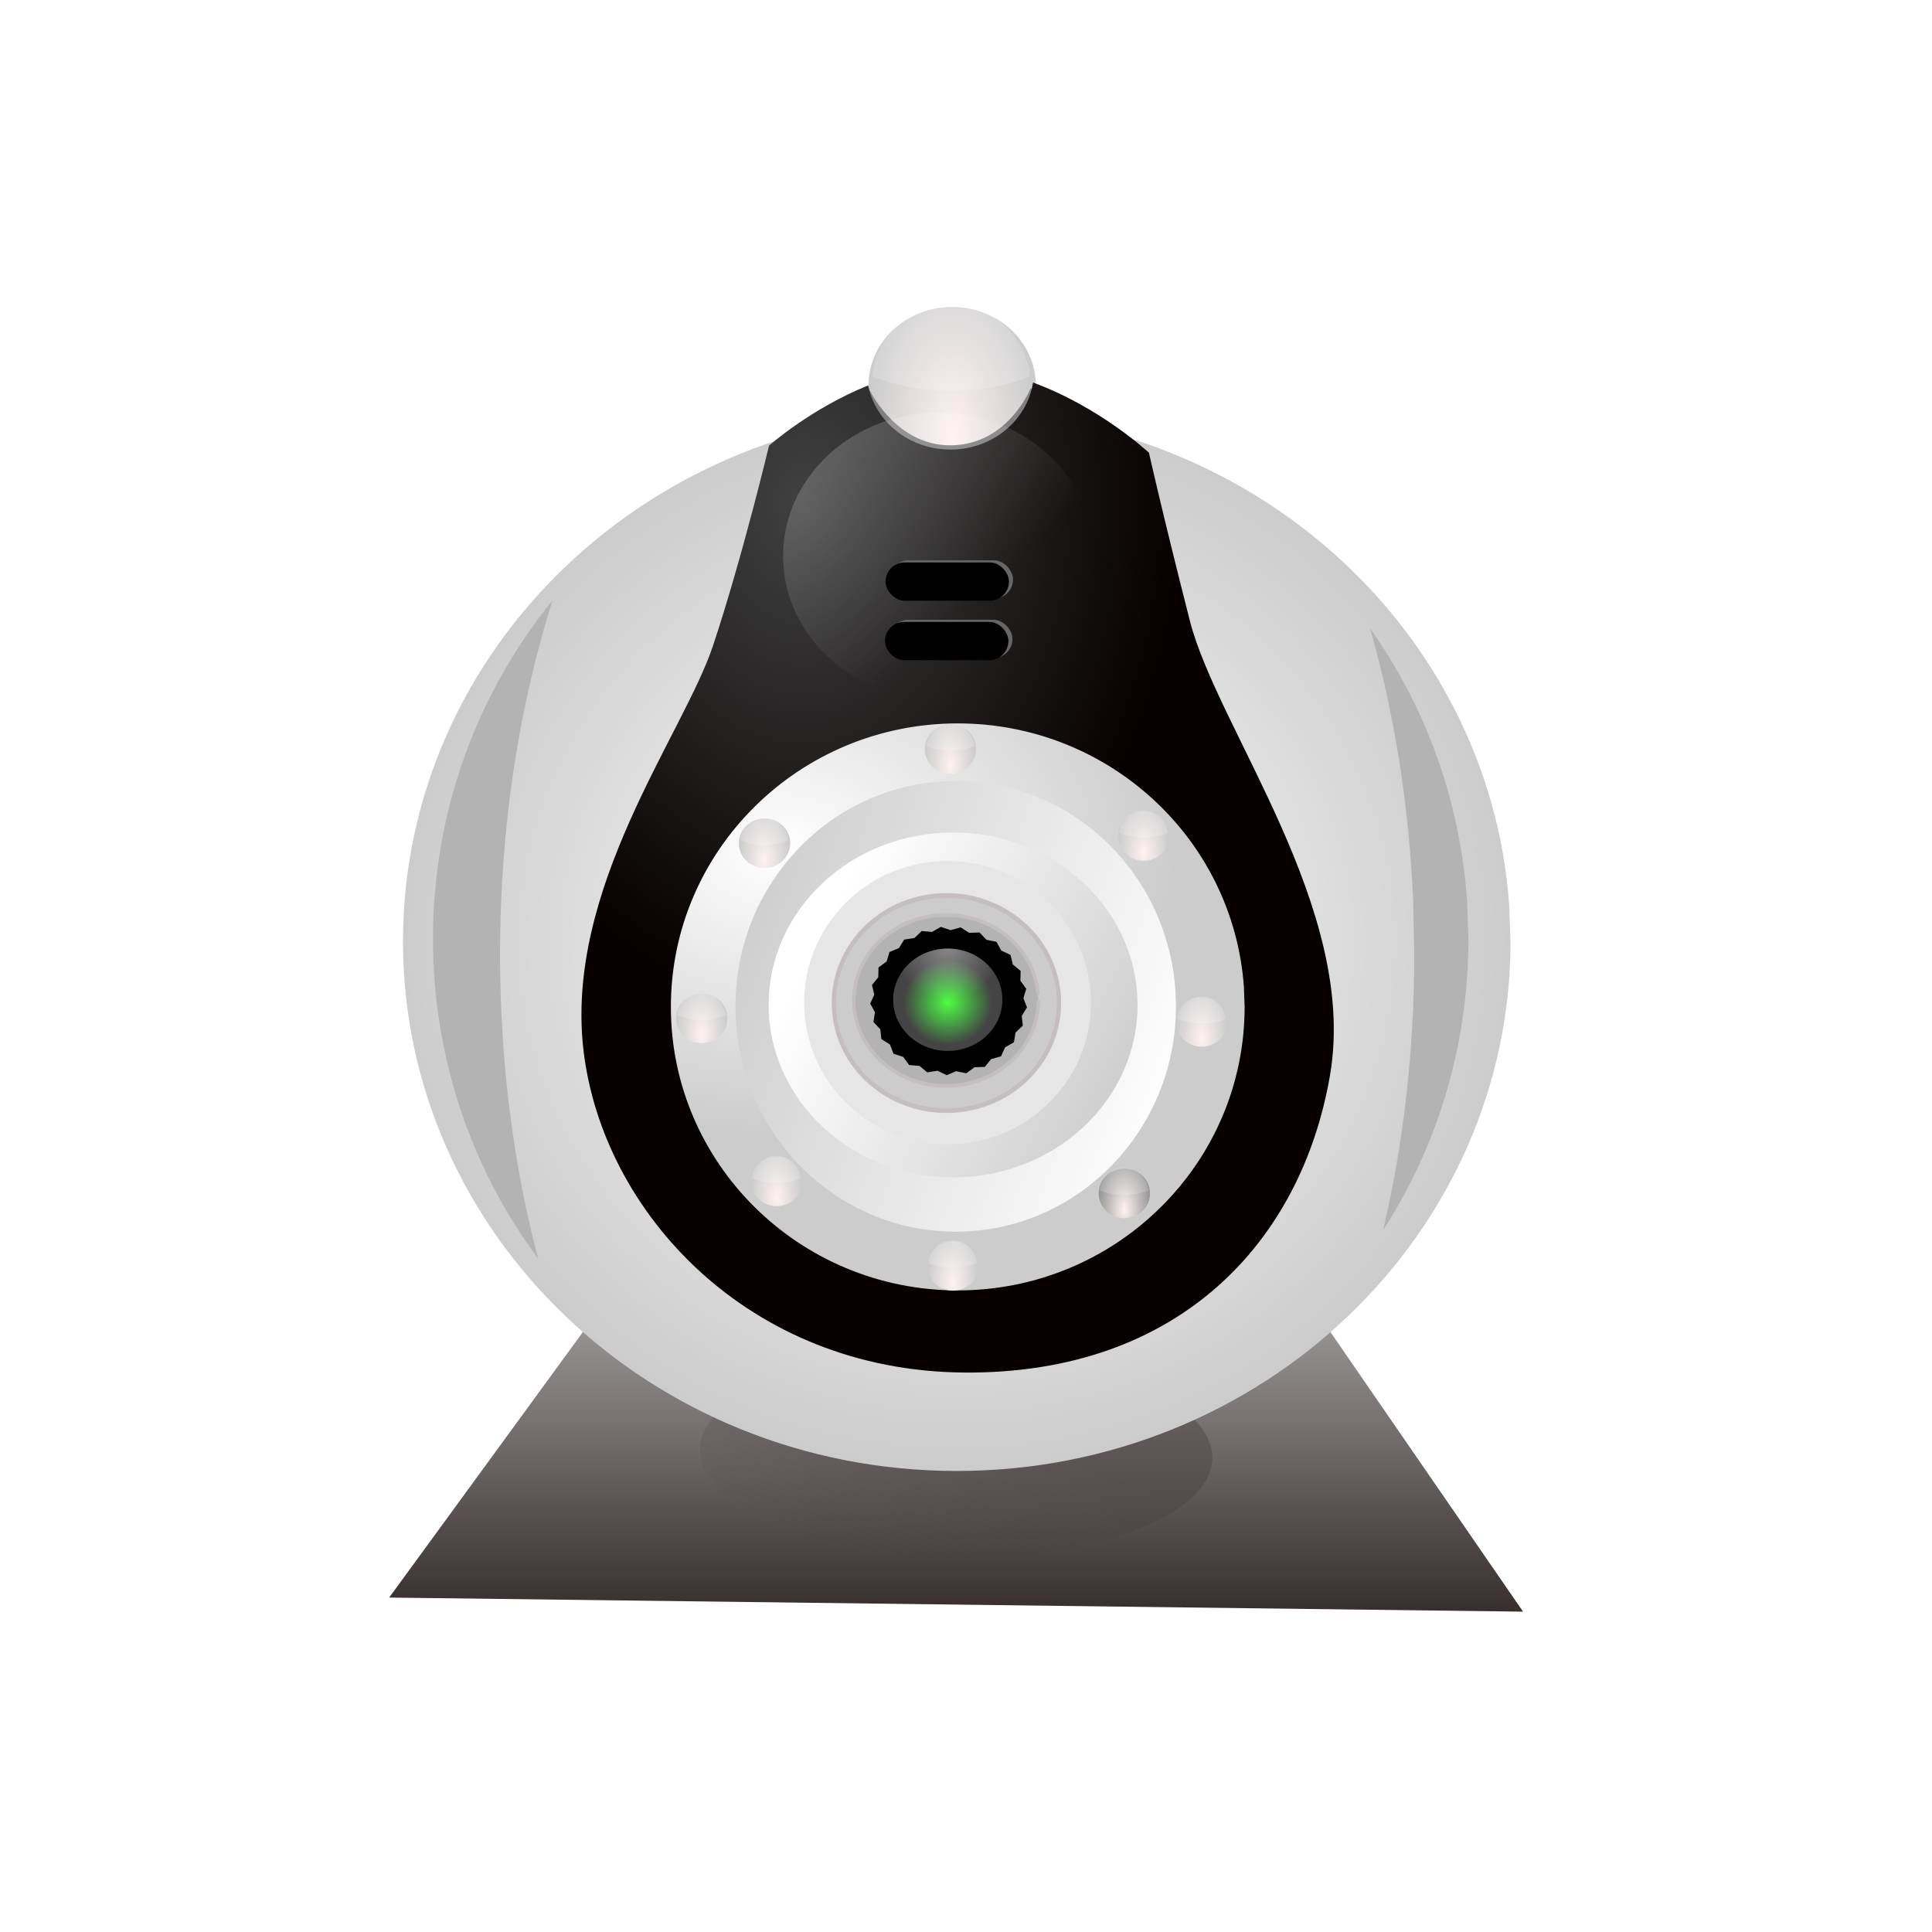<?xml version="1.0" encoding="UTF-8" standalone="no"?>
<!-- Created with Inkscape (http://www.inkscape.org/) -->

<svg
   xmlns:dc="http://purl.org/dc/elements/1.1/"
   xmlns:cc="http://creativecommons.org/ns#"
   xmlns:rdf="http://www.w3.org/1999/02/22-rdf-syntax-ns#"
   xmlns:svg="http://www.w3.org/2000/svg"
   xmlns="http://www.w3.org/2000/svg"
   xmlns:xlink="http://www.w3.org/1999/xlink"
   xmlns:sodipodi="http://sodipodi.sourceforge.net/DTD/sodipodi-0.dtd"
   xmlns:inkscape="http://www.inkscape.org/namespaces/inkscape"
   width="400"
   height="400"
   id="svg2"
   version="1.1"
   inkscape:version="0.47 r22583"
   sodipodi:docname="webcam.svg">
  <defs
     id="defs4">
    <inkscape:path-effect
       effect="skeletal"
       id="path-effect4775"
       is_visible="true"
       pattern="M 0,0 0,10 10,5 z"
       copytype="single_stretched"
       prop_scale="1"
       scale_y_rel="false"
       spacing="0"
       normal_offset="0"
       tang_offset="0"
       prop_units="false"
       vertical_pattern="false"
       fuse_tolerance="0" />
    <inkscape:path-effect
       effect="skeletal"
       id="path-effect4771"
       is_visible="true"
       pattern="m -12.728,56.569 0,10 10,-5 z"
       copytype="single_stretched"
       prop_scale="1"
       scale_y_rel="false"
       spacing="0"
       normal_offset="0"
       tang_offset="0"
       prop_units="false"
       vertical_pattern="false"
       fuse_tolerance="0" />
    <inkscape:path-effect
       effect="skeletal"
       id="path-effect4767"
       is_visible="true"
       pattern="M 0,0 0,10 10,5 z"
       copytype="single_stretched"
       prop_scale="1"
       scale_y_rel="false"
       spacing="0"
       normal_offset="0"
       tang_offset="0"
       prop_units="false"
       vertical_pattern="false"
       fuse_tolerance="0" />
    <inkscape:path-effect
       effect="skeletal"
       id="path-effect4763"
       is_visible="true"
       pattern="M 0,0 0,10 10,5 z"
       copytype="single_stretched"
       prop_scale="1"
       scale_y_rel="false"
       spacing="0"
       normal_offset="0"
       tang_offset="0"
       prop_units="false"
       vertical_pattern="false"
       fuse_tolerance="0" />
    <inkscape:path-effect
       effect="skeletal"
       id="path-effect4759"
       is_visible="true"
       pattern="M 0,5 C 0,2.24 2.24,0 5,0 7.76,0 10,2.24 10,5 10,7.76 7.76,10 5,10 2.24,10 0,7.76 0,5 z"
       copytype="single_stretched"
       prop_scale="1"
       scale_y_rel="false"
       spacing="0"
       normal_offset="0"
       tang_offset="0"
       prop_units="false"
       vertical_pattern="false"
       fuse_tolerance="0" />
    <inkscape:path-effect
       effect="skeletal"
       id="path-effect4755"
       is_visible="true"
       pattern="M 0,5 C 0,2.24 2.24,0 5,0 7.76,0 10,2.24 10,5 10,7.76 7.76,10 5,10 2.24,10 0,7.76 0,5 z"
       copytype="single_stretched"
       prop_scale="1"
       scale_y_rel="false"
       spacing="0"
       normal_offset="0"
       tang_offset="0"
       prop_units="false"
       vertical_pattern="false"
       fuse_tolerance="0" />
    <inkscape:path-effect
       effect="skeletal"
       id="path-effect4751"
       is_visible="true"
       pattern="M 0,5 C 0,2.24 2.24,0 5,0 7.76,0 10,2.24 10,5 10,7.76 7.76,10 5,10 2.24,10 0,7.76 0,5 z"
       copytype="single_stretched"
       prop_scale="1"
       scale_y_rel="false"
       spacing="0"
       normal_offset="0"
       tang_offset="0"
       prop_units="false"
       vertical_pattern="false"
       fuse_tolerance="0" />
    <inkscape:path-effect
       effect="skeletal"
       id="path-effect4747"
       is_visible="true"
       pattern="M 0,5 C 0,2.24 2.24,0 5,0 7.76,0 10,2.24 10,5 10,7.76 7.76,10 5,10 2.24,10 0,7.76 0,5 z"
       copytype="single_stretched"
       prop_scale="1"
       scale_y_rel="false"
       spacing="0"
       normal_offset="0"
       tang_offset="0"
       prop_units="false"
       vertical_pattern="false"
       fuse_tolerance="0" />
    <inkscape:path-effect
       effect="skeletal"
       id="path-effect4743"
       is_visible="true"
       pattern="M 0,5 C 0,2.24 2.24,0 5,0 7.76,0 10,2.24 10,5 10,7.76 7.76,10 5,10 2.24,10 0,7.76 0,5 z"
       copytype="single_stretched"
       prop_scale="1"
       scale_y_rel="false"
       spacing="0"
       normal_offset="0"
       tang_offset="0"
       prop_units="false"
       vertical_pattern="false"
       fuse_tolerance="0" />
    <linearGradient
       inkscape:collect="always"
       id="linearGradient4731">
      <stop
         style="stop-color:#483f3f;stop-opacity:1;"
         offset="0"
         id="stop4733" />
      <stop
         style="stop-color:#483f3f;stop-opacity:0;"
         offset="1"
         id="stop4735" />
    </linearGradient>
    <inkscape:path-effect
       effect="skeletal"
       id="path-effect4673"
       is_visible="true"
       pattern="M 0,5 C 0,2.24 2.24,0 5,0 7.76,0 10,2.24 10,5 10,7.76 7.76,10 5,10 2.24,10 0,7.76 0,5 z"
       copytype="single_stretched"
       prop_scale="1"
       scale_y_rel="false"
       spacing="0"
       normal_offset="0"
       tang_offset="0"
       prop_units="false"
       vertical_pattern="false"
       fuse_tolerance="0" />
    <inkscape:path-effect
       effect="spiro"
       id="path-effect4669"
       is_visible="true" />
    <linearGradient
       inkscape:collect="always"
       id="linearGradient4557">
      <stop
         style="stop-color:#ffffff;stop-opacity:1;"
         offset="0"
         id="stop4559" />
      <stop
         style="stop-color:#ffffff;stop-opacity:0;"
         offset="1"
         id="stop4561" />
    </linearGradient>
    <linearGradient
       id="linearGradient4512">
      <stop
         style="stop-color:#333333;stop-opacity:1;"
         offset="0"
         id="stop4514" />
      <stop
         style="stop-color:#646464;stop-opacity:1;"
         offset="1"
         id="stop4516" />
    </linearGradient>
    <linearGradient
       id="linearGradient4471">
      <stop
         style="stop-color:#626262;stop-opacity:1;"
         offset="0"
         id="stop4473" />
      <stop
         style="stop-color:#260000;stop-opacity:1;"
         offset="1"
         id="stop4475" />
    </linearGradient>
    <linearGradient
       id="linearGradient4406">
      <stop
         style="stop-color:#cfcfcf;stop-opacity:1;"
         offset="0"
         id="stop4408" />
      <stop
         style="stop-color:#382e2e;stop-opacity:1;"
         offset="1"
         id="stop4410" />
    </linearGradient>
    <linearGradient
       id="linearGradient4215">
      <stop
         style="stop-color:#fff2f2;stop-opacity:1;"
         offset="0"
         id="stop4217" />
      <stop
         style="stop-color:#cccccc;stop-opacity:1;"
         offset="1"
         id="stop4219" />
    </linearGradient>
    <linearGradient
       id="linearGradient4063">
      <stop
         style="stop-color:#414141;stop-opacity:1;"
         offset="0"
         id="stop4065" />
      <stop
         style="stop-color:#060000;stop-opacity:1;"
         offset="1"
         id="stop4067" />
    </linearGradient>
    <linearGradient
       id="linearGradient4055">
      <stop
         style="stop-color:#0dff00;stop-opacity:1;"
         offset="0"
         id="stop4057" />
      <stop
         style="stop-color:#00ff00;stop-opacity:0;"
         offset="1"
         id="stop4059" />
    </linearGradient>
    <linearGradient
       id="linearGradient4045">
      <stop
         style="stop-color:#ffffff;stop-opacity:0.655;"
         offset="0"
         id="stop4047" />
      <stop
         style="stop-color:#ffffff;stop-opacity:0.333;"
         offset="1"
         id="stop4049" />
    </linearGradient>
    <inkscape:path-effect
       effect="spiro"
       id="path-effect3837"
       is_visible="true" />
    <linearGradient
       id="linearGradient3825">
      <stop
         style="stop-color:#ffffff;stop-opacity:1;"
         offset="0"
         id="stop3827" />
      <stop
         id="stop3833"
         offset="1"
         style="stop-color:#cccccc;stop-opacity:1;" />
    </linearGradient>
    <inkscape:path-effect
       effect="spiro"
       id="path-effect3796"
       is_visible="true" />
    <linearGradient
       id="linearGradient3668">
      <stop
         style="stop-color:#efd211;stop-opacity:1;"
         offset="0"
         id="stop3670" />
      <stop
         style="stop-color:#f4f417;stop-opacity:1;"
         offset="1"
         id="stop3672" />
    </linearGradient>
    <inkscape:perspective
       sodipodi:type="inkscape:persp3d"
       inkscape:vp_x="0 : 526.18109 : 1"
       inkscape:vp_y="0 : 1000 : 0"
       inkscape:vp_z="744.09448 : 526.18109 : 1"
       inkscape:persp3d-origin="372.04724 : 350.78739 : 1"
       id="perspective10" />
    <inkscape:perspective
       id="perspective2824"
       inkscape:persp3d-origin="0.5 : 0.33333333 : 1"
       inkscape:vp_z="1 : 0.5 : 1"
       inkscape:vp_y="0 : 1000 : 0"
       inkscape:vp_x="0 : 0.5 : 1"
       sodipodi:type="inkscape:persp3d" />
    <inkscape:perspective
       id="perspective2840"
       inkscape:persp3d-origin="0.5 : 0.33333333 : 1"
       inkscape:vp_z="1 : 0.5 : 1"
       inkscape:vp_y="0 : 1000 : 0"
       inkscape:vp_x="0 : 0.5 : 1"
       sodipodi:type="inkscape:persp3d" />
    <inkscape:perspective
       id="perspective2862"
       inkscape:persp3d-origin="0.5 : 0.33333333 : 1"
       inkscape:vp_z="1 : 0.5 : 1"
       inkscape:vp_y="0 : 1000 : 0"
       inkscape:vp_x="0 : 0.5 : 1"
       sodipodi:type="inkscape:persp3d" />
    <inkscape:perspective
       id="perspective2862-0"
       inkscape:persp3d-origin="0.5 : 0.33333333 : 1"
       inkscape:vp_z="1 : 0.5 : 1"
       inkscape:vp_y="0 : 1000 : 0"
       inkscape:vp_x="0 : 0.5 : 1"
       sodipodi:type="inkscape:persp3d" />
    <inkscape:perspective
       id="perspective3684"
       inkscape:persp3d-origin="0.5 : 0.33333333 : 1"
       inkscape:vp_z="1 : 0.5 : 1"
       inkscape:vp_y="0 : 1000 : 0"
       inkscape:vp_x="0 : 0.5 : 1"
       sodipodi:type="inkscape:persp3d" />
    <linearGradient
       inkscape:collect="always"
       xlink:href="#linearGradient3668-6"
       id="linearGradient3674-5"
       x1="220.359"
       y1="289.5"
       x2="220.359"
       y2="188.062"
       gradientUnits="userSpaceOnUse" />
    <linearGradient
       id="linearGradient3668-6">
      <stop
         style="stop-color:#efd211;stop-opacity:1;"
         offset="0"
         id="stop3670-5" />
      <stop
         style="stop-color:#f4f417;stop-opacity:1;"
         offset="1"
         id="stop3672-0" />
    </linearGradient>
    <inkscape:perspective
       id="perspective3684-6"
       inkscape:persp3d-origin="0.5 : 0.33333333 : 1"
       inkscape:vp_z="1 : 0.5 : 1"
       inkscape:vp_y="0 : 1000 : 0"
       inkscape:vp_x="0 : 0.5 : 1"
       sodipodi:type="inkscape:persp3d" />
    <linearGradient
       inkscape:collect="always"
       xlink:href="#linearGradient3668-0"
       id="linearGradient3674-6"
       x1="220.359"
       y1="289.5"
       x2="220.359"
       y2="188.062"
       gradientUnits="userSpaceOnUse" />
    <linearGradient
       id="linearGradient3668-0">
      <stop
         style="stop-color:#efd211;stop-opacity:1;"
         offset="0"
         id="stop3670-2" />
      <stop
         style="stop-color:#f4f417;stop-opacity:1;"
         offset="1"
         id="stop3672-5" />
    </linearGradient>
    <inkscape:perspective
       id="perspective3742"
       inkscape:persp3d-origin="0.5 : 0.33333333 : 1"
       inkscape:vp_z="1 : 0.5 : 1"
       inkscape:vp_y="0 : 1000 : 0"
       inkscape:vp_x="0 : 0.5 : 1"
       sodipodi:type="inkscape:persp3d" />
    <linearGradient
       inkscape:collect="always"
       xlink:href="#linearGradient3668-1"
       id="linearGradient3674-9"
       x1="220.359"
       y1="289.5"
       x2="220.359"
       y2="188.062"
       gradientUnits="userSpaceOnUse" />
    <linearGradient
       id="linearGradient3668-1">
      <stop
         style="stop-color:#efd211;stop-opacity:1;"
         offset="0"
         id="stop3670-3" />
      <stop
         style="stop-color:#f4f217;stop-opacity:1;"
         offset="1"
         id="stop3672-4" />
    </linearGradient>
    <inkscape:perspective
       id="perspective3817"
       inkscape:persp3d-origin="0.5 : 0.33333333 : 1"
       inkscape:vp_z="1 : 0.5 : 1"
       inkscape:vp_y="0 : 1000 : 0"
       inkscape:vp_x="0 : 0.5 : 1"
       sodipodi:type="inkscape:persp3d" />
    <radialGradient
       inkscape:collect="always"
       xlink:href="#linearGradient3825"
       id="radialGradient3831"
       cx="463.66"
       cy="298.788"
       fx="463.66"
       fy="298.788"
       r="122.228"
       gradientTransform="matrix(1,0,0,0.876,0,37.04)"
       gradientUnits="userSpaceOnUse" />
    <radialGradient
       inkscape:collect="always"
       xlink:href="#linearGradient3825"
       id="radialGradient3849"
       cx="636.542"
       cy="274.971"
       fx="636.542"
       fy="274.971"
       r="54.094"
       gradientTransform="matrix(1.381,-2.7287022e-8,2.3059853e-8,0.837,-251.73,49.829)"
       gradientUnits="userSpaceOnUse" />
    <inkscape:perspective
       id="perspective3859"
       inkscape:persp3d-origin="0.5 : 0.33333333 : 1"
       inkscape:vp_z="1 : 0.5 : 1"
       inkscape:vp_y="0 : 1000 : 0"
       inkscape:vp_x="0 : 0.5 : 1"
       sodipodi:type="inkscape:persp3d" />
    <radialGradient
       inkscape:collect="always"
       xlink:href="#linearGradient3825-9"
       id="radialGradient3849-2"
       cx="660.791"
       cy="304.95"
       fx="660.791"
       fy="304.95"
       r="54.094"
       gradientTransform="matrix(1.381,-2.7287024e-8,2.3059854e-8,0.837,-251.73,49.829)"
       gradientUnits="userSpaceOnUse" />
    <linearGradient
       id="linearGradient3825-9">
      <stop
         style="stop-color:#ffffff;stop-opacity:1;"
         offset="0"
         id="stop3827-9" />
      <stop
         id="stop3833-9"
         offset="1"
         style="stop-color:#cccccc;stop-opacity:1;" />
    </linearGradient>
    <linearGradient
       inkscape:collect="always"
       xlink:href="#linearGradient3825-9"
       id="linearGradient3895"
       x1="714.885"
       y1="328.263"
       x2="606.698"
       y2="278.894"
       gradientUnits="userSpaceOnUse" />
    <inkscape:perspective
       id="perspective3905"
       inkscape:persp3d-origin="0.5 : 0.33333333 : 1"
       inkscape:vp_z="1 : 0.5 : 1"
       inkscape:vp_y="0 : 1000 : 0"
       inkscape:vp_x="0 : 0.5 : 1"
       sodipodi:type="inkscape:persp3d" />
    <linearGradient
       inkscape:collect="always"
       xlink:href="#linearGradient3825-9-9"
       id="linearGradient3895-5"
       x1="714.885"
       y1="328.263"
       x2="606.698"
       y2="278.894"
       gradientUnits="userSpaceOnUse" />
    <linearGradient
       id="linearGradient3825-9-9">
      <stop
         style="stop-color:#ffffff;stop-opacity:1;"
         offset="0"
         id="stop3827-9-8" />
      <stop
         id="stop3833-9-5"
         offset="1"
         style="stop-color:#cccccc;stop-opacity:1;" />
    </linearGradient>
    <linearGradient
       y2="327.802"
       x2="714.885"
       y1="278.08"
       x1="626.732"
       gradientUnits="userSpaceOnUse"
       id="linearGradient3914"
       xlink:href="#linearGradient3825-9-9"
       inkscape:collect="always" />
    <inkscape:perspective
       id="perspective3943"
       inkscape:persp3d-origin="0.5 : 0.33333333 : 1"
       inkscape:vp_z="1 : 0.5 : 1"
       inkscape:vp_y="0 : 1000 : 0"
       inkscape:vp_x="0 : 0.5 : 1"
       sodipodi:type="inkscape:persp3d" />
    <linearGradient
       y2="327.802"
       x2="714.885"
       y1="278.08"
       x1="626.732"
       gradientUnits="userSpaceOnUse"
       id="linearGradient3914-4"
       xlink:href="#linearGradient3825-9-9-5"
       inkscape:collect="always" />
    <linearGradient
       id="linearGradient3825-9-9-5">
      <stop
         style="stop-color:#ffffff;stop-opacity:1;"
         offset="0"
         id="stop3827-9-8-3" />
      <stop
         id="stop3833-9-5-5"
         offset="1"
         style="stop-color:#cccccc;stop-opacity:1;" />
    </linearGradient>
    <inkscape:perspective
       id="perspective3981"
       inkscape:persp3d-origin="0.5 : 0.33333333 : 1"
       inkscape:vp_z="1 : 0.5 : 1"
       inkscape:vp_y="0 : 1000 : 0"
       inkscape:vp_x="0 : 0.5 : 1"
       sodipodi:type="inkscape:persp3d" />
    <inkscape:perspective
       id="perspective4003"
       inkscape:persp3d-origin="0.5 : 0.33333333 : 1"
       inkscape:vp_z="1 : 0.5 : 1"
       inkscape:vp_y="0 : 1000 : 0"
       inkscape:vp_x="0 : 0.5 : 1"
       sodipodi:type="inkscape:persp3d" />
    <inkscape:perspective
       id="perspective4025"
       inkscape:persp3d-origin="0.5 : 0.33333333 : 1"
       inkscape:vp_z="1 : 0.5 : 1"
       inkscape:vp_y="0 : 1000 : 0"
       inkscape:vp_x="0 : 0.5 : 1"
       sodipodi:type="inkscape:persp3d" />
    <radialGradient
       inkscape:collect="always"
       xlink:href="#linearGradient4045"
       id="radialGradient4051"
       cx="536.341"
       cy="334.826"
       fx="536.341"
       fy="334.826"
       r="14.496"
       gradientTransform="matrix(1,0,0,0.939,0,21.3)"
       gradientUnits="userSpaceOnUse" />
    <radialGradient
       inkscape:collect="always"
       xlink:href="#linearGradient4055"
       id="radialGradient4061"
       cx="570.105"
       cy="396.697"
       fx="570.105"
       fy="396.697"
       r="12.551"
       gradientTransform="matrix(1,0,0,1.028,0,-11.175)"
       gradientUnits="userSpaceOnUse" />
    <radialGradient
       inkscape:collect="always"
       xlink:href="#linearGradient4063"
       id="radialGradient4069"
       cx="624.325"
       cy="212.552"
       fx="624.325"
       fy="212.552"
       r="77.938"
       gradientTransform="matrix(1,0,0,1.335,0,-90.381)"
       gradientUnits="userSpaceOnUse" />
    <inkscape:perspective
       id="perspective4079"
       inkscape:persp3d-origin="0.5 : 0.33333333 : 1"
       inkscape:vp_z="1 : 0.5 : 1"
       inkscape:vp_y="0 : 1000 : 0"
       inkscape:vp_x="0 : 0.5 : 1"
       sodipodi:type="inkscape:persp3d" />
    <radialGradient
       inkscape:collect="always"
       xlink:href="#linearGradient3825-7"
       id="radialGradient3831-5"
       cx="463.66"
       cy="298.788"
       fx="463.66"
       fy="298.788"
       r="122.228"
       gradientTransform="matrix(1,0,0,0.876,0,37.04)"
       gradientUnits="userSpaceOnUse" />
    <linearGradient
       id="linearGradient3825-7">
      <stop
         style="stop-color:#ffffff;stop-opacity:1;"
         offset="0"
         id="stop3827-3" />
      <stop
         id="stop3833-98"
         offset="1"
         style="stop-color:#cccccc;stop-opacity:1;" />
    </linearGradient>
    <inkscape:perspective
       id="perspective4117"
       inkscape:persp3d-origin="0.5 : 0.33333333 : 1"
       inkscape:vp_z="1 : 0.5 : 1"
       inkscape:vp_y="0 : 1000 : 0"
       inkscape:vp_x="0 : 0.5 : 1"
       sodipodi:type="inkscape:persp3d" />
    <inkscape:perspective
       id="perspective4144"
       inkscape:persp3d-origin="0.5 : 0.33333333 : 1"
       inkscape:vp_z="1 : 0.5 : 1"
       inkscape:vp_y="0 : 1000 : 0"
       inkscape:vp_x="0 : 0.5 : 1"
       sodipodi:type="inkscape:persp3d" />
    <radialGradient
       inkscape:collect="always"
       xlink:href="#linearGradient3825-3"
       id="radialGradient3831-4"
       cx="463.66"
       cy="298.788"
       fx="463.66"
       fy="298.788"
       r="122.228"
       gradientTransform="matrix(1,0,0,0.876,0,37.04)"
       gradientUnits="userSpaceOnUse" />
    <linearGradient
       id="linearGradient3825-3">
      <stop
         style="stop-color:#ffffff;stop-opacity:1;"
         offset="0"
         id="stop3827-2" />
      <stop
         id="stop3833-1"
         offset="1"
         style="stop-color:#cccccc;stop-opacity:1;" />
    </linearGradient>
    <inkscape:perspective
       id="perspective4182"
       inkscape:persp3d-origin="0.5 : 0.33333333 : 1"
       inkscape:vp_z="1 : 0.5 : 1"
       inkscape:vp_y="0 : 1000 : 0"
       inkscape:vp_x="0 : 0.5 : 1"
       sodipodi:type="inkscape:persp3d" />
    <filter
       inkscape:collect="always"
       id="filter4209"
       x="-0.069"
       width="1.137"
       y="-0.115"
       height="1.231"
       color-interpolation-filters="sRGB">
      <feGaussianBlur
         inkscape:collect="always"
         stdDeviation="6.553"
         id="feGaussianBlur4211" />
    </filter>
    <inkscape:perspective
       id="perspective4231"
       inkscape:persp3d-origin="0.5 : 0.33333333 : 1"
       inkscape:vp_z="1 : 0.5 : 1"
       inkscape:vp_y="0 : 1000 : 0"
       inkscape:vp_x="0 : 0.5 : 1"
       sodipodi:type="inkscape:persp3d" />
    <radialGradient
       inkscape:collect="always"
       xlink:href="#linearGradient4215-6"
       id="radialGradient4221-7"
       cx="638.164"
       cy="167.418"
       fx="638.164"
       fy="167.418"
       r="17.324"
       gradientTransform="matrix(1,0,0,1.878,0,-147.979)"
       gradientUnits="userSpaceOnUse" />
    <linearGradient
       id="linearGradient4215-6">
      <stop
         style="stop-color:#fff2f2;stop-opacity:1;"
         offset="0"
         id="stop4217-6" />
      <stop
         style="stop-color:#cccccc;stop-opacity:1;"
         offset="1"
         id="stop4219-0" />
    </linearGradient>
    <inkscape:perspective
       id="perspective4269"
       inkscape:persp3d-origin="0.5 : 0.33333333 : 1"
       inkscape:vp_z="1 : 0.5 : 1"
       inkscape:vp_y="0 : 1000 : 0"
       inkscape:vp_x="0 : 0.5 : 1"
       sodipodi:type="inkscape:persp3d" />
    <inkscape:perspective
       id="perspective4269-0"
       inkscape:persp3d-origin="0.5 : 0.33333333 : 1"
       inkscape:vp_z="1 : 0.5 : 1"
       inkscape:vp_y="0 : 1000 : 0"
       inkscape:vp_x="0 : 0.5 : 1"
       sodipodi:type="inkscape:persp3d" />
    <inkscape:perspective
       id="perspective4308"
       inkscape:persp3d-origin="0.5 : 0.33333333 : 1"
       inkscape:vp_z="1 : 0.5 : 1"
       inkscape:vp_y="0 : 1000 : 0"
       inkscape:vp_x="0 : 0.5 : 1"
       sodipodi:type="inkscape:persp3d" />
    <linearGradient
       id="linearGradient4215-2">
      <stop
         style="stop-color:#fff2f2;stop-opacity:1;"
         offset="0"
         id="stop4217-4" />
      <stop
         style="stop-color:#cccccc;stop-opacity:1;"
         offset="1"
         id="stop4219-7" />
    </linearGradient>
    <inkscape:perspective
       id="perspective4308-0"
       inkscape:persp3d-origin="0.5 : 0.33333333 : 1"
       inkscape:vp_z="1 : 0.5 : 1"
       inkscape:vp_y="0 : 1000 : 0"
       inkscape:vp_x="0 : 0.5 : 1"
       sodipodi:type="inkscape:persp3d" />
    <linearGradient
       id="linearGradient4215-69">
      <stop
         style="stop-color:#fff2f2;stop-opacity:1;"
         offset="0"
         id="stop4217-7" />
      <stop
         style="stop-color:#cccccc;stop-opacity:1;"
         offset="1"
         id="stop4219-3" />
    </linearGradient>
    <radialGradient
       inkscape:collect="always"
       xlink:href="#linearGradient4215"
       id="radialGradient4388"
       gradientUnits="userSpaceOnUse"
       gradientTransform="matrix(1,0,0,1.878,0,-147.979)"
       cx="638.164"
       cy="164.356"
       fx="638.164"
       fy="164.356"
       r="17.324" />
    <inkscape:perspective
       id="perspective4433"
       inkscape:persp3d-origin="0.5 : 0.33333333 : 1"
       inkscape:vp_z="1 : 0.5 : 1"
       inkscape:vp_y="0 : 1000 : 0"
       inkscape:vp_x="0 : 0.5 : 1"
       sodipodi:type="inkscape:persp3d" />
    <inkscape:perspective
       id="perspective4455"
       inkscape:persp3d-origin="0.5 : 0.33333333 : 1"
       inkscape:vp_z="1 : 0.5 : 1"
       inkscape:vp_y="0 : 1000 : 0"
       inkscape:vp_x="0 : 0.5 : 1"
       sodipodi:type="inkscape:persp3d" />
    <inkscape:perspective
       id="perspective4490"
       inkscape:persp3d-origin="0.5 : 0.33333333 : 1"
       inkscape:vp_z="1 : 0.5 : 1"
       inkscape:vp_y="0 : 1000 : 0"
       inkscape:vp_x="0 : 0.5 : 1"
       sodipodi:type="inkscape:persp3d" />
    <inkscape:perspective
       id="perspective4549"
       inkscape:persp3d-origin="0.5 : 0.33333333 : 1"
       inkscape:vp_z="1 : 0.5 : 1"
       inkscape:vp_y="0 : 1000 : 0"
       inkscape:vp_x="0 : 0.5 : 1"
       sodipodi:type="inkscape:persp3d" />
    <linearGradient
       inkscape:collect="always"
       xlink:href="#linearGradient4557"
       id="linearGradient4563"
       x1="627.204"
       y1="184.742"
       x2="663.973"
       y2="230.351"
       gradientUnits="userSpaceOnUse" />
    <linearGradient
       inkscape:collect="always"
       xlink:href="#linearGradient4406"
       id="linearGradient4573"
       x1="651.952"
       y1="342.427"
       x2="651.952"
       y2="432.937"
       gradientUnits="userSpaceOnUse"
       gradientTransform="matrix(0.686,0,0,1.031,208.745,-23.429)" />
    <inkscape:perspective
       id="perspective4583"
       inkscape:persp3d-origin="0.5 : 0.33333333 : 1"
       inkscape:vp_z="1 : 0.5 : 1"
       inkscape:vp_y="0 : 1000 : 0"
       inkscape:vp_x="0 : 0.5 : 1"
       sodipodi:type="inkscape:persp3d" />
    <linearGradient
       inkscape:collect="always"
       xlink:href="#linearGradient4406-5"
       id="linearGradient4573-4"
       x1="450.634"
       y1="386.975"
       x2="870.241"
       y2="386.975"
       gradientUnits="userSpaceOnUse"
       gradientTransform="matrix(1,0,0,1.031,2.828,-19.186)" />
    <linearGradient
       id="linearGradient4406-5">
      <stop
         style="stop-color:#909090;stop-opacity:1;"
         offset="0"
         id="stop4408-0" />
      <stop
         style="stop-color:#382e2e;stop-opacity:1;"
         offset="1"
         id="stop4410-1" />
    </linearGradient>
    <inkscape:perspective
       id="perspective4637"
       inkscape:persp3d-origin="0.5 : 0.33333333 : 1"
       inkscape:vp_z="1 : 0.5 : 1"
       inkscape:vp_y="0 : 1000 : 0"
       inkscape:vp_x="0 : 0.5 : 1"
       sodipodi:type="inkscape:persp3d" />
    <linearGradient
       inkscape:collect="always"
       xlink:href="#linearGradient4406-3"
       id="linearGradient4573-7"
       x1="651.952"
       y1="342.427"
       x2="651.952"
       y2="432.937"
       gradientUnits="userSpaceOnUse"
       gradientTransform="matrix(1,0,0,1.031,2.828,-19.186)" />
    <linearGradient
       id="linearGradient4406-3">
      <stop
         style="stop-color:#cfcfcf;stop-opacity:1;"
         offset="0"
         id="stop4408-8" />
      <stop
         style="stop-color:#382e2e;stop-opacity:1;"
         offset="1"
         id="stop4410-8" />
    </linearGradient>
    <inkscape:perspective
       id="perspective4701"
       inkscape:persp3d-origin="0.5 : 0.33333333 : 1"
       inkscape:vp_z="1 : 0.5 : 1"
       inkscape:vp_y="0 : 1000 : 0"
       inkscape:vp_x="0 : 0.5 : 1"
       sodipodi:type="inkscape:persp3d" />
    <linearGradient
       inkscape:collect="always"
       xlink:href="#linearGradient4685-2"
       id="linearGradient4691-8"
       x1="630.684"
       y1="422.362"
       x2="630.691"
       y2="407.927"
       gradientUnits="userSpaceOnUse" />
    <linearGradient
       inkscape:collect="always"
       id="linearGradient4685-2">
      <stop
         style="stop-color:#ffffff;stop-opacity:1;"
         offset="0"
         id="stop4687-5" />
      <stop
         style="stop-color:#ffffff;stop-opacity:0;"
         offset="1"
         id="stop4689-1" />
    </linearGradient>
    <linearGradient
       inkscape:collect="always"
       xlink:href="#linearGradient4731"
       id="linearGradient4737"
       x1="659.298"
       y1="419.049"
       x2="707.12"
       y2="366.105"
       gradientUnits="userSpaceOnUse" />
    <inkscape:perspective
       id="perspective4787"
       inkscape:persp3d-origin="0.5 : 0.33333333 : 1"
       inkscape:vp_z="1 : 0.5 : 1"
       inkscape:vp_y="0 : 1000 : 0"
       inkscape:vp_x="0 : 0.5 : 1"
       sodipodi:type="inkscape:persp3d" />
    <radialGradient
       inkscape:collect="always"
       xlink:href="#linearGradient4215-5"
       id="radialGradient4388-4"
       gradientUnits="userSpaceOnUse"
       gradientTransform="matrix(1,0,0,1.878,0,-147.979)"
       cx="638.164"
       cy="164.356"
       fx="638.164"
       fy="164.356"
       r="17.324" />
    <linearGradient
       id="linearGradient4215-5">
      <stop
         style="stop-color:#fff2f2;stop-opacity:1;"
         offset="0"
         id="stop4217-70" />
      <stop
         style="stop-color:#cccccc;stop-opacity:1;"
         offset="1"
         id="stop4219-1" />
    </linearGradient>
    <inkscape:perspective
       id="perspective4827"
       inkscape:persp3d-origin="0.5 : 0.33333333 : 1"
       inkscape:vp_z="1 : 0.5 : 1"
       inkscape:vp_y="0 : 1000 : 0"
       inkscape:vp_x="0 : 0.5 : 1"
       sodipodi:type="inkscape:persp3d" />
    <radialGradient
       inkscape:collect="always"
       xlink:href="#linearGradient4215-5-9"
       id="radialGradient4388-4-6"
       gradientUnits="userSpaceOnUse"
       gradientTransform="matrix(1,0,0,1.878,0,-147.979)"
       cx="638.164"
       cy="164.356"
       fx="638.164"
       fy="164.356"
       r="17.324" />
    <linearGradient
       id="linearGradient4215-5-9">
      <stop
         style="stop-color:#fff2f2;stop-opacity:1;"
         offset="0"
         id="stop4217-70-0" />
      <stop
         style="stop-color:#cccccc;stop-opacity:1;"
         offset="1"
         id="stop4219-1-2" />
    </linearGradient>
    <inkscape:perspective
       id="perspective4827-9"
       inkscape:persp3d-origin="0.5 : 0.33333333 : 1"
       inkscape:vp_z="1 : 0.5 : 1"
       inkscape:vp_y="0 : 1000 : 0"
       inkscape:vp_x="0 : 0.5 : 1"
       sodipodi:type="inkscape:persp3d" />
    <radialGradient
       inkscape:collect="always"
       xlink:href="#linearGradient4215-5-96"
       id="radialGradient4388-4-2"
       gradientUnits="userSpaceOnUse"
       gradientTransform="matrix(1,0,0,1.878,0,-147.979)"
       cx="638.164"
       cy="164.356"
       fx="638.164"
       fy="164.356"
       r="17.324" />
    <linearGradient
       id="linearGradient4215-5-96">
      <stop
         style="stop-color:#fff2f2;stop-opacity:1;"
         offset="0"
         id="stop4217-70-1" />
      <stop
         style="stop-color:#cccccc;stop-opacity:1;"
         offset="1"
         id="stop4219-1-9" />
    </linearGradient>
    <inkscape:perspective
       id="perspective4827-7"
       inkscape:persp3d-origin="0.5 : 0.33333333 : 1"
       inkscape:vp_z="1 : 0.5 : 1"
       inkscape:vp_y="0 : 1000 : 0"
       inkscape:vp_x="0 : 0.5 : 1"
       sodipodi:type="inkscape:persp3d" />
    <radialGradient
       inkscape:collect="always"
       xlink:href="#linearGradient4215-5-5"
       id="radialGradient4388-4-7"
       gradientUnits="userSpaceOnUse"
       gradientTransform="matrix(1,0,0,1.878,0,-147.979)"
       cx="638.164"
       cy="164.356"
       fx="638.164"
       fy="164.356"
       r="17.324" />
    <linearGradient
       id="linearGradient4215-5-5">
      <stop
         style="stop-color:#fff2f2;stop-opacity:1;"
         offset="0"
         id="stop4217-70-9" />
      <stop
         style="stop-color:#cccccc;stop-opacity:1;"
         offset="1"
         id="stop4219-1-1" />
    </linearGradient>
    <inkscape:perspective
       id="perspective4827-3"
       inkscape:persp3d-origin="0.5 : 0.33333333 : 1"
       inkscape:vp_z="1 : 0.5 : 1"
       inkscape:vp_y="0 : 1000 : 0"
       inkscape:vp_x="0 : 0.5 : 1"
       sodipodi:type="inkscape:persp3d" />
    <radialGradient
       inkscape:collect="always"
       xlink:href="#linearGradient4215-5-59"
       id="radialGradient4388-4-76"
       gradientUnits="userSpaceOnUse"
       gradientTransform="matrix(1,0,0,1.878,0,-147.979)"
       cx="638.164"
       cy="164.356"
       fx="638.164"
       fy="164.356"
       r="17.324" />
    <linearGradient
       id="linearGradient4215-5-59">
      <stop
         style="stop-color:#fff2f2;stop-opacity:1;"
         offset="0"
         id="stop4217-70-5" />
      <stop
         style="stop-color:#cccccc;stop-opacity:1;"
         offset="1"
         id="stop4219-1-17" />
    </linearGradient>
    <inkscape:perspective
       id="perspective4827-71"
       inkscape:persp3d-origin="0.5 : 0.33333333 : 1"
       inkscape:vp_z="1 : 0.5 : 1"
       inkscape:vp_y="0 : 1000 : 0"
       inkscape:vp_x="0 : 0.5 : 1"
       sodipodi:type="inkscape:persp3d" />
    <radialGradient
       inkscape:collect="always"
       xlink:href="#linearGradient4215-5-2"
       id="radialGradient4388-4-71"
       gradientUnits="userSpaceOnUse"
       gradientTransform="matrix(1,0,0,1.878,0,-147.979)"
       cx="638.164"
       cy="164.356"
       fx="638.164"
       fy="164.356"
       r="17.324" />
    <linearGradient
       id="linearGradient4215-5-2">
      <stop
         style="stop-color:#fff2f2;stop-opacity:1;"
         offset="0"
         id="stop4217-70-6" />
      <stop
         style="stop-color:#cccccc;stop-opacity:1;"
         offset="1"
         id="stop4219-1-3" />
    </linearGradient>
    <inkscape:perspective
       id="perspective4827-2"
       inkscape:persp3d-origin="0.5 : 0.33333333 : 1"
       inkscape:vp_z="1 : 0.5 : 1"
       inkscape:vp_y="0 : 1000 : 0"
       inkscape:vp_x="0 : 0.5 : 1"
       sodipodi:type="inkscape:persp3d" />
    <radialGradient
       inkscape:collect="always"
       xlink:href="#linearGradient4215-5-51"
       id="radialGradient4388-4-79"
       gradientUnits="userSpaceOnUse"
       gradientTransform="matrix(1,0,0,1.878,0,-147.979)"
       cx="638.164"
       cy="164.356"
       fx="638.164"
       fy="164.356"
       r="17.324" />
    <linearGradient
       id="linearGradient4215-5-51">
      <stop
         style="stop-color:#fff2f2;stop-opacity:1;"
         offset="0"
         id="stop4217-70-3" />
      <stop
         style="stop-color:#989898;stop-opacity:1;"
         offset="1"
         id="stop4219-1-35" />
    </linearGradient>
    <inkscape:perspective
       id="perspective4827-1"
       inkscape:persp3d-origin="0.5 : 0.33333333 : 1"
       inkscape:vp_z="1 : 0.5 : 1"
       inkscape:vp_y="0 : 1000 : 0"
       inkscape:vp_x="0 : 0.5 : 1"
       sodipodi:type="inkscape:persp3d" />
    <radialGradient
       inkscape:collect="always"
       xlink:href="#linearGradient4215-5-596"
       id="radialGradient4388-4-9"
       gradientUnits="userSpaceOnUse"
       gradientTransform="matrix(1,0,0,1.878,0,-147.979)"
       cx="638.164"
       cy="164.356"
       fx="638.164"
       fy="164.356"
       r="17.324" />
    <linearGradient
       id="linearGradient4215-5-596">
      <stop
         style="stop-color:#fff2f2;stop-opacity:1;"
         offset="0"
         id="stop4217-70-90" />
      <stop
         style="stop-color:#cccccc;stop-opacity:1;"
         offset="1"
         id="stop4219-1-4" />
    </linearGradient>
    <linearGradient
       inkscape:collect="always"
       xlink:href="#linearGradient4215-5-51"
       id="linearGradient4994"
       x1="656"
       y1="210.862"
       x2="656"
       y2="236.362"
       gradientUnits="userSpaceOnUse"
       gradientTransform="matrix(0.585,0,0,0.487,259.345,108.172)" />
    <inkscape:perspective
       id="perspective5006"
       inkscape:persp3d-origin="0.5 : 0.33333333 : 1"
       inkscape:vp_z="1 : 0.5 : 1"
       inkscape:vp_y="0 : 1000 : 0"
       inkscape:vp_x="0 : 0.5 : 1"
       sodipodi:type="inkscape:persp3d" />
    <inkscape:perspective
       id="perspective5028"
       inkscape:persp3d-origin="0.5 : 0.33333333 : 1"
       inkscape:vp_z="1 : 0.5 : 1"
       inkscape:vp_y="0 : 1000 : 0"
       inkscape:vp_x="0 : 0.5 : 1"
       sodipodi:type="inkscape:persp3d" />
    <linearGradient
       inkscape:collect="always"
       xlink:href="#linearGradient4406"
       id="linearGradient5094"
       gradientUnits="userSpaceOnUse"
       gradientTransform="matrix(0.686,0,0,1.031,208.745,-23.429)"
       x1="651.952"
       y1="342.427"
       x2="651.952"
       y2="432.937" />
    <linearGradient
       inkscape:collect="always"
       xlink:href="#linearGradient4731"
       id="linearGradient5096"
       gradientUnits="userSpaceOnUse"
       x1="659.298"
       y1="419.049"
       x2="707.12"
       y2="366.105" />
    <radialGradient
       inkscape:collect="always"
       xlink:href="#linearGradient3825"
       id="radialGradient5098"
       gradientUnits="userSpaceOnUse"
       gradientTransform="matrix(1,0,0,0.876,0,37.04)"
       cx="463.66"
       cy="298.788"
       fx="463.66"
       fy="298.788"
       r="122.228" />
    <radialGradient
       inkscape:collect="always"
       xlink:href="#linearGradient4215"
       id="radialGradient5100"
       gradientUnits="userSpaceOnUse"
       gradientTransform="matrix(1,0,0,1.878,0,-147.979)"
       cx="638.164"
       cy="164.356"
       fx="638.164"
       fy="164.356"
       r="17.324" />
    <radialGradient
       inkscape:collect="always"
       xlink:href="#linearGradient4063"
       id="radialGradient5102"
       gradientUnits="userSpaceOnUse"
       gradientTransform="matrix(1,0,0,1.335,0,-90.381)"
       cx="624.325"
       cy="212.552"
       fx="624.325"
       fy="212.552"
       r="77.938" />
    <linearGradient
       inkscape:collect="always"
       xlink:href="#linearGradient4557"
       id="linearGradient5104"
       gradientUnits="userSpaceOnUse"
       x1="627.204"
       y1="184.742"
       x2="663.973"
       y2="230.351" />
    <radialGradient
       inkscape:collect="always"
       xlink:href="#linearGradient3825"
       id="radialGradient5106"
       gradientUnits="userSpaceOnUse"
       gradientTransform="matrix(1.381,-2.7287022e-8,2.3059853e-8,0.837,-251.73,49.829)"
       cx="636.542"
       cy="274.971"
       fx="636.542"
       fy="274.971"
       r="54.094" />
    <linearGradient
       inkscape:collect="always"
       xlink:href="#linearGradient3825-9"
       id="linearGradient5108"
       gradientUnits="userSpaceOnUse"
       x1="714.885"
       y1="328.263"
       x2="606.698"
       y2="278.894" />
    <linearGradient
       inkscape:collect="always"
       xlink:href="#linearGradient3825-9-9"
       id="linearGradient5110"
       gradientUnits="userSpaceOnUse"
       x1="626.732"
       y1="278.08"
       x2="714.885"
       y2="327.802" />
    <radialGradient
       inkscape:collect="always"
       xlink:href="#linearGradient4055"
       id="radialGradient5112"
       gradientUnits="userSpaceOnUse"
       gradientTransform="matrix(1,0,0,1.028,0,-11.175)"
       cx="570.105"
       cy="396.697"
       fx="570.105"
       fy="396.697"
       r="12.551" />
    <radialGradient
       inkscape:collect="always"
       xlink:href="#linearGradient4045"
       id="radialGradient5114"
       gradientUnits="userSpaceOnUse"
       gradientTransform="matrix(1,0,0,0.939,0,21.3)"
       cx="536.341"
       cy="334.826"
       fx="536.341"
       fy="334.826"
       r="14.496" />
    <radialGradient
       inkscape:collect="always"
       xlink:href="#linearGradient4215-5"
       id="radialGradient5116"
       gradientUnits="userSpaceOnUse"
       gradientTransform="matrix(1,0,0,1.878,0,-147.979)"
       cx="638.164"
       cy="164.356"
       fx="638.164"
       fy="164.356"
       r="17.324" />
    <radialGradient
       inkscape:collect="always"
       xlink:href="#linearGradient4215-5-9"
       id="radialGradient5118"
       gradientUnits="userSpaceOnUse"
       gradientTransform="matrix(1,0,0,1.878,0,-147.979)"
       cx="638.164"
       cy="164.356"
       fx="638.164"
       fy="164.356"
       r="17.324" />
    <radialGradient
       inkscape:collect="always"
       xlink:href="#linearGradient4215-5-96"
       id="radialGradient5120"
       gradientUnits="userSpaceOnUse"
       gradientTransform="matrix(1,0,0,1.878,0,-147.979)"
       cx="638.164"
       cy="164.356"
       fx="638.164"
       fy="164.356"
       r="17.324" />
    <radialGradient
       inkscape:collect="always"
       xlink:href="#linearGradient4215-5-5"
       id="radialGradient5122"
       gradientUnits="userSpaceOnUse"
       gradientTransform="matrix(1,0,0,1.878,0,-147.979)"
       cx="638.164"
       cy="164.356"
       fx="638.164"
       fy="164.356"
       r="17.324" />
    <radialGradient
       inkscape:collect="always"
       xlink:href="#linearGradient4215-5-59"
       id="radialGradient5124"
       gradientUnits="userSpaceOnUse"
       gradientTransform="matrix(1,0,0,1.878,0,-147.979)"
       cx="638.164"
       cy="164.356"
       fx="638.164"
       fy="164.356"
       r="17.324" />
    <radialGradient
       inkscape:collect="always"
       xlink:href="#linearGradient4215-5-2"
       id="radialGradient5126"
       gradientUnits="userSpaceOnUse"
       gradientTransform="matrix(1,0,0,1.878,0,-147.979)"
       cx="638.164"
       cy="164.356"
       fx="638.164"
       fy="164.356"
       r="17.324" />
    <radialGradient
       inkscape:collect="always"
       xlink:href="#linearGradient4215-5-51"
       id="radialGradient5128"
       gradientUnits="userSpaceOnUse"
       gradientTransform="matrix(1,0,0,1.878,0,-147.979)"
       cx="638.164"
       cy="164.356"
       fx="638.164"
       fy="164.356"
       r="17.324" />
    <radialGradient
       inkscape:collect="always"
       xlink:href="#linearGradient4215-5-596"
       id="radialGradient5130"
       gradientUnits="userSpaceOnUse"
       gradientTransform="matrix(1,0,0,1.878,0,-147.979)"
       cx="638.164"
       cy="164.356"
       fx="638.164"
       fy="164.356"
       r="17.324" />
  </defs>
  <sodipodi:namedview
     id="base"
     pagecolor="#ffffff"
     bordercolor="#666666"
     borderopacity="1.0"
     inkscape:pageopacity="0.0"
     inkscape:pageshadow="2"
     inkscape:zoom="0.5"
     inkscape:cx="609.32498"
     inkscape:cy="165.50992"
     inkscape:document-units="px"
     inkscape:current-layer="layer1"
     showgrid="false"
     inkscape:window-width="1024"
     inkscape:window-height="693"
     inkscape:window-x="0"
     inkscape:window-y="24"
     inkscape:window-maximized="1" />
  <g
     inkscape:label="Capa 1"
     inkscape:groupmode="layer"
     id="layer1"
     style="display:inline"
     transform="translate(0,-652.362)">
    <g
       id="g5045"
       transform="translate(-458,563)">
      <path
         sodipodi:nodetypes="ccccc"
         id="path4565"
         d="m 717.068,341.366 56.265,81.671 -234.759,-2.917 65.965,-90.421 112.529,11.667 z"
         style="fill:url(#linearGradient5094);fill-opacity:1;stroke:none" />
      <path
         transform="matrix(-0.654,0.139,-1.19,-0.863,1563.384,644.23)"
         sodipodi:open="true"
         sodipodi:end="6.2126608"
         sodipodi:start="0"
         d="m 729.5,400.362 c 0,12.15 -31.564,22 -70.5,22 -38.936,0 -70.5,-9.85 -70.5,-22 0,-12.15 31.564,-22 70.5,-22 37.008,0 67.717,8.93 70.325,20.45"
         sodipodi:ry="22"
         sodipodi:rx="70.5"
         sodipodi:cy="400.36218"
         sodipodi:cx="659"
         id="path4675"
         style="opacity:0.429;color:#000000;fill:url(#linearGradient5096);fill-opacity:1;fill-rule:nonzero;stroke:none;stroke-width:2;marker:none;visibility:visible;display:inline;overflow:visible;enable-background:accumulate"
         sodipodi:type="arc" />
      <path
         transform="matrix(0.938,0,0,1.024,221.173,-21.694)"
         sodipodi:open="true"
         sodipodi:end="6.2126608"
         sodipodi:start="0"
         d="m 585.888,298.788 c 0,59.137 -54.724,107.076 -122.228,107.076 -67.505,0 -122.228,-47.94 -122.228,-107.076 0,-59.137 54.724,-107.076 122.228,-107.076 64.163,0 117.403,43.462 121.925,99.531"
         sodipodi:ry="107.07617"
         sodipodi:rx="122.22845"
         sodipodi:cy="298.78839"
         sodipodi:cx="463.66"
         id="path3823"
         style="color:#000000;fill:url(#radialGradient5098);fill-opacity:1;fill-rule:nonzero;stroke:none;stroke-width:2;marker:none;visibility:visible;display:inline;overflow:visible;enable-background:accumulate"
         sodipodi:type="arc" />
      <g
         id="g4390">
        <path
           sodipodi:type="arc"
           style="color:#000000;fill:url(#radialGradient5100);fill-opacity:1;fill-rule:nonzero;stroke:none;stroke-width:2;marker:none;visibility:visible;display:inline;overflow:visible;enable-background:accumulate"
           id="path4213"
           sodipodi:cx="638.16388"
           sodipodi:cy="150.09393"
           sodipodi:rx="17.324116"
           sodipodi:ry="16.263456"
           d="m 655.488,150.094 c 0,8.982 -7.756,16.263 -17.324,16.263 -9.568,0 -17.324,-7.281 -17.324,-16.263 0,-8.982 7.756,-16.263 17.324,-16.263 9.094,0 16.64,6.601 17.281,15.117"
           sodipodi:start="0"
           sodipodi:end="6.2126608"
           sodipodi:open="true"
           transform="translate(16.971,19.092)" />
        <path
           style="opacity:0.184;color:#000000;fill:#ffffff;fill-opacity:1;fill-rule:nonzero;stroke:none;stroke-width:2;marker:none;visibility:visible;display:inline;overflow:visible;enable-background:accumulate"
           d="m 654.961,152.561 c -8.552,0 -15.581,6.46 -16.365,14.719 4.633,1.857 10.273,2.969 16.365,2.969 6.076,0 11.709,-1.09 16.336,-2.938 -0.792,-8.33 -7.838,-14.75 -16.336,-14.75 z"
           id="path4213-8" />
      </g>
      <path
         sodipodi:nodetypes="cczcczc"
         id="path4375"
         d="m 636.573,170.246 1.061,-0.884 c 0,0 5.498,12.37 17.324,12.198 11.827,-0.172 16.44,-11.844 16.44,-11.844 l 2.121,2.298 c 0,0 -7.577,12.943 -18.031,13.081 -10.454,0.138 -18.915,-14.849 -18.915,-14.849 z"
         style="fill:#808080;stroke:none" />
      <path
         id="path3839"
         d="m 671.875,168.562 c -1.229,7.851 -8.389,13.875 -17.094,13.875 -8.487,0 -15.545,-5.717 -17.031,-13.281 -11.892,4.793 -20.531,12.469 -20.531,12.469 0,0 -5.497,23.061 -11.594,41.406 -6.097,18.345 -30.785,50.224 -26.812,83.844 3.961,33.517 34.128,66.296 78.781,66.656 44.653,0.36 69.921,-27.233 75.781,-61.625 5.86,-34.392 -23.334,-71.694 -29.031,-94.031 -5.697,-22.338 -8.469,-34.781 -8.469,-34.781 0,0 -10.077,-9.432 -24,-14.531 z"
         style="fill:url(#radialGradient5102);fill-opacity:1;stroke:none" />
      <path
         transform="matrix(0.875,0,0,0.988,71.329,-7.726)"
         sodipodi:open="true"
         sodipodi:end="6.2126608"
         sodipodi:start="0"
         d="m 700.743,214.794 c 0,16.597 -16.462,30.052 -36.77,30.052 -20.307,0 -36.77,-13.455 -36.77,-30.052 0,-16.597 16.462,-30.052 36.77,-30.052 19.302,0 35.318,12.198 36.678,27.934"
         sodipodi:ry="30.052038"
         sodipodi:rx="36.769554"
         sodipodi:cy="214.7942"
         sodipodi:cx="663.97327"
         id="path4555"
         style="opacity:0.245;color:#000000;fill:url(#linearGradient5104);fill-opacity:1;fill-rule:nonzero;stroke:none;stroke-width:2;marker:none;visibility:visible;display:inline;overflow:visible;enable-background:accumulate"
         sodipodi:type="arc" />
      <path
         transform="matrix(1.098,0,0,1.297,-69.258,-97.689)"
         sodipodi:open="true"
         sodipodi:end="6.2126608"
         sodipodi:start="0"
         d="m 714.885,304.95 c 0,24.994 -24.219,45.255 -54.094,45.255 -29.875,0 -54.094,-20.261 -54.094,-45.255 0,-24.994 24.219,-45.255 54.094,-45.255 28.396,0 51.958,18.369 53.959,42.066"
         sodipodi:ry="45.254833"
         sodipodi:rx="54.09367"
         sodipodi:cy="304.95032"
         sodipodi:cx="660.79126"
         id="path3841"
         style="color:#000000;fill:url(#radialGradient5106);fill-opacity:1;fill-rule:nonzero;stroke:none;stroke-width:2;marker:none;visibility:visible;display:inline;overflow:visible;enable-background:accumulate"
         sodipodi:type="arc" />
      <path
         transform="matrix(0.843,0,0,1.031,98.825,-16.687)"
         sodipodi:open="true"
         sodipodi:end="6.2126608"
         sodipodi:start="0"
         d="m 714.885,304.95 c 0,24.994 -24.219,45.255 -54.094,45.255 -29.875,0 -54.094,-20.261 -54.094,-45.255 0,-24.994 24.219,-45.255 54.094,-45.255 28.396,0 51.958,18.369 53.959,42.066"
         sodipodi:ry="45.254833"
         sodipodi:rx="54.09367"
         sodipodi:cy="304.95032"
         sodipodi:cx="660.79126"
         id="path3841-1"
         style="color:#000000;fill:url(#linearGradient5108);fill-opacity:1;fill-rule:nonzero;stroke:none;stroke-width:2;marker:none;visibility:visible;display:inline;overflow:visible;enable-background:accumulate"
         sodipodi:type="arc" />
      <path
         transform="matrix(0.706,0,0,0.789,188.815,56.815)"
         sodipodi:open="true"
         sodipodi:end="6.2126608"
         sodipodi:start="0"
         d="m 714.885,304.95 c 0,24.994 -24.219,45.255 -54.094,45.255 -29.875,0 -54.094,-20.261 -54.094,-45.255 0,-24.994 24.219,-45.255 54.094,-45.255 28.396,0 51.958,18.369 53.959,42.066"
         sodipodi:ry="45.254833"
         sodipodi:rx="54.09367"
         sodipodi:cy="304.95032"
         sodipodi:cx="660.79126"
         id="path3841-1-2"
         style="color:#000000;fill:url(#linearGradient5110);fill-opacity:1;fill-rule:nonzero;stroke:none;stroke-width:2;marker:none;visibility:visible;display:inline;overflow:visible;enable-background:accumulate"
         sodipodi:type="arc" />
      <path
         transform="matrix(0.549,0,0,0.648,291.408,99.345)"
         sodipodi:open="true"
         sodipodi:end="6.2126608"
         sodipodi:start="0"
         d="m 714.885,304.95 c 0,24.994 -24.219,45.255 -54.094,45.255 -29.875,0 -54.094,-20.261 -54.094,-45.255 0,-24.994 24.219,-45.255 54.094,-45.255 28.396,0 51.958,18.369 53.959,42.066"
         sodipodi:ry="45.254833"
         sodipodi:rx="54.09367"
         sodipodi:cy="304.95032"
         sodipodi:cx="660.79126"
         id="path3841-1-2-5"
         style="color:#000000;fill:#e6e6e6;fill-opacity:1;fill-rule:nonzero;stroke:none;stroke-width:2;marker:none;visibility:visible;display:inline;overflow:visible;enable-background:accumulate"
         sodipodi:type="arc" />
      <path
         transform="matrix(0.431,0,0,0.492,369.148,146.994)"
         d="m 714.885,304.95 c 0,24.994 -24.219,45.255 -54.094,45.255 -29.875,0 -54.094,-20.261 -54.094,-45.255 0,-24.994 24.219,-45.255 54.094,-45.255 29.875,0 54.094,20.261 54.094,45.255 z"
         sodipodi:ry="45.254833"
         sodipodi:rx="54.09367"
         sodipodi:cy="304.95032"
         sodipodi:cx="660.79126"
         id="path3841-1-2-5-2"
         style="color:#000000;fill:#cccccc;fill-opacity:1;fill-rule:nonzero;stroke:#c4bebe;stroke-width:2;stroke-opacity:1;marker:none;visibility:visible;display:inline;overflow:visible;enable-background:accumulate"
         sodipodi:type="arc" />
      <path
         transform="matrix(0.353,0,0,0.391,420.621,177.258)"
         sodipodi:open="true"
         sodipodi:end="6.2126608"
         sodipodi:start="0"
         d="m 714.885,304.95 c 0,24.994 -24.219,45.255 -54.094,45.255 -29.875,0 -54.094,-20.261 -54.094,-45.255 0,-24.994 24.219,-45.255 54.094,-45.255 28.396,0 51.958,18.369 53.959,42.066"
         sodipodi:ry="45.254833"
         sodipodi:rx="54.09367"
         sodipodi:cy="304.95032"
         sodipodi:cx="660.79126"
         id="path3841-1-2-5-2-3"
         style="color:#000000;fill:#b3b3b3;fill-opacity:1;fill-rule:nonzero;stroke:#c4bebe;stroke-width:2;stroke-opacity:1;marker:none;visibility:visible;display:inline;overflow:visible;enable-background:accumulate"
         sodipodi:type="arc" />
      <path
         transform="matrix(0.464,0,0,0.439,409.993,141.283)"
         d="m 550.129,379.904 -4.431,1.312 -2.809,3.669 -4.618,0.169 -3.633,2.855 -4.515,-0.985 -4.229,1.862 -4.128,-2.077 -4.559,0.752 -3.482,-3.038 -4.603,-0.406 -2.617,-3.808 -4.357,-1.538 -1.588,-4.34 -3.838,-2.573 -0.459,-4.598 -3.078,-3.447 0.699,-4.568 -2.124,-4.104 1.813,-4.25 -1.037,-4.503 2.813,-3.666 0.116,-4.619 3.637,-2.851 1.261,-4.445 4.231,-1.857 2.327,-3.992 4.56,-0.746 3.247,-3.288 4.603,0.411 3.962,-2.377 4.356,1.543 4.429,-1.317 3.835,2.578 4.618,-0.174 3.074,3.45 4.516,0.979 2.119,4.106 4.13,2.072 1.031,4.504 3.485,3.034 -0.121,4.619 2.622,3.805 -1.266,4.444 1.593,4.338 -2.332,3.989 0.464,4.597 -3.251,3.284 -0.694,4.568 -3.965,2.373 -1.808,4.252 z"
         inkscape:randomized="0"
         inkscape:rounded="0"
         inkscape:flatsided="false"
         sodipodi:arg2="0.96814265"
         sodipodi:arg1="0.84247895"
         sodipodi:r2="33.350113"
         sodipodi:r1="35.057095"
         sodipodi:cy="353.74069"
         sodipodi:cx="526.79456"
         sodipodi:sides="25"
         id="path4039"
         style="color:#000000;fill:#000000;fill-opacity:1;fill-rule:nonzero;stroke:none;stroke-width:2;marker:none;visibility:visible;display:inline;overflow:visible;enable-background:accumulate"
         sodipodi:type="star" />
      <path
         transform="matrix(0.732,0,0,0.685,236.946,25.186)"
         d="m 582.656,396.697 c 0,7.127 -5.619,12.905 -12.551,12.905 -6.932,0 -12.551,-5.778 -12.551,-12.905 0,-7.127 5.619,-12.905 12.551,-12.905 6.932,0 12.551,5.778 12.551,12.905 z"
         sodipodi:ry="12.904698"
         sodipodi:rx="12.551146"
         sodipodi:cy="396.69742"
         sodipodi:cx="570.10486"
         id="path4053"
         style="color:#000000;fill:url(#radialGradient5112);fill-opacity:1;fill-rule:nonzero;stroke:none;stroke-width:2;marker:none;visibility:visible;display:inline;overflow:visible;enable-background:accumulate"
         sodipodi:type="arc" />
      <path
         transform="matrix(0.78,0,0,0.779,235.881,24.224)"
         d="m 550.836,349.321 c 0,7.518 -6.49,13.612 -14.496,13.612 -8.006,0 -14.496,-6.094 -14.496,-13.612 0,-7.518 6.49,-13.612 14.496,-13.612 8.006,0 14.496,6.094 14.496,13.612 z"
         sodipodi:ry="13.611806"
         sodipodi:rx="14.495689"
         sodipodi:cy="349.32126"
         sodipodi:cx="536.34052"
         id="path4043"
         style="opacity:0.805;color:#000000;fill:url(#radialGradient5114);fill-opacity:1;fill-rule:nonzero;stroke:none;stroke-width:2;marker:none;visibility:visible;display:inline;overflow:visible;enable-background:accumulate"
         sodipodi:type="arc" />
      <path
         transform="matrix(0.935,0,0,1,39.974,0)"
         id="path3823-5"
         d="m 569.436,213.679 c -16.538,18.996 -26.469,43.416 -26.469,70.062 0,24.883 8.666,47.822 23.281,66.219 -5.437,-19.301 -8.438,-40.613 -8.438,-63.031 0,-26.45 4.206,-51.371 11.625,-73.25 z m 181.031,5.781 c 5.269,17.247 8.617,36.259 9.531,56.375 l 0.25,11.094 c 0,20.14 -2.438,39.394 -6.875,57.094 11.938,-17.295 18.875,-38.011 18.875,-60.281 l -0.281,-7.719 c -1.562,-21.131 -9.317,-40.507 -21.5,-56.562 z"
         style="color:#000000;fill:#b3b3b3;fill-opacity:1;fill-rule:nonzero;stroke:none;stroke-width:2;marker:none;visibility:visible;display:inline;overflow:visible;filter:url(#filter4209);enable-background:accumulate" />
      <g
         id="g4390-7"
         style="display:inline"
         transform="matrix(0.307,0,0,0.316,402.161,246.728)">
        <path
           sodipodi:type="arc"
           style="color:#000000;fill:url(#radialGradient5116);fill-opacity:1;fill-rule:nonzero;stroke:none;stroke-width:2;marker:none;visibility:visible;display:inline;overflow:visible;enable-background:accumulate"
           id="path4213-3"
           sodipodi:cx="638.16388"
           sodipodi:cy="150.09393"
           sodipodi:rx="17.324116"
           sodipodi:ry="16.263456"
           d="m 655.488,150.094 c 0,8.982 -7.756,16.263 -17.324,16.263 -9.568,0 -17.324,-7.281 -17.324,-16.263 0,-8.982 7.756,-16.263 17.324,-16.263 9.094,0 16.64,6.601 17.281,15.117"
           sodipodi:start="0"
           sodipodi:end="6.2126608"
           sodipodi:open="true"
           transform="translate(16.971,19.092)" />
        <path
           style="opacity:0.184;color:#000000;fill:#ffffff;fill-opacity:1;fill-rule:nonzero;stroke:none;stroke-width:2;marker:none;visibility:visible;display:inline;overflow:visible;enable-background:accumulate"
           d="m 654.961,152.561 c -8.552,0 -15.581,6.46 -16.365,14.719 4.633,1.857 10.273,2.969 16.365,2.969 6.076,0 11.709,-1.09 16.336,-2.938 -0.792,-8.33 -7.838,-14.75 -16.336,-14.75 z"
           id="path4213-8-6" />
      </g>
      <g
         id="g4390-7-1"
         style="display:inline"
         transform="matrix(0.307,0,0,0.316,505.661,247.478)">
        <path
           sodipodi:type="arc"
           style="color:#000000;fill:url(#radialGradient5118);fill-opacity:1;fill-rule:nonzero;stroke:none;stroke-width:2;marker:none;visibility:visible;display:inline;overflow:visible;enable-background:accumulate"
           id="path4213-3-3"
           sodipodi:cx="638.16388"
           sodipodi:cy="150.09393"
           sodipodi:rx="17.324116"
           sodipodi:ry="16.263456"
           d="m 655.488,150.094 c 0,8.982 -7.756,16.263 -17.324,16.263 -9.568,0 -17.324,-7.281 -17.324,-16.263 0,-8.982 7.756,-16.263 17.324,-16.263 9.094,0 16.64,6.601 17.281,15.117"
           sodipodi:start="0"
           sodipodi:end="6.2126608"
           sodipodi:open="true"
           transform="translate(16.971,19.092)" />
        <path
           style="opacity:0.184;color:#000000;fill:#ffffff;fill-opacity:1;fill-rule:nonzero;stroke:none;stroke-width:2;marker:none;visibility:visible;display:inline;overflow:visible;enable-background:accumulate"
           d="m 654.961,152.561 c -8.552,0 -15.581,6.46 -16.365,14.719 4.633,1.857 10.273,2.969 16.365,2.969 6.076,0 11.709,-1.09 16.336,-2.938 -0.792,-8.33 -7.838,-14.75 -16.336,-14.75 z"
           id="path4213-8-6-9" />
      </g>
      <g
         id="g4390-7-3"
         style="display:inline"
         transform="matrix(0.307,0,0,0.316,454.161,297.978)">
        <path
           sodipodi:type="arc"
           style="color:#000000;fill:url(#radialGradient5120);fill-opacity:1;fill-rule:nonzero;stroke:none;stroke-width:2;marker:none;visibility:visible;display:inline;overflow:visible;enable-background:accumulate"
           id="path4213-3-0"
           sodipodi:cx="638.16388"
           sodipodi:cy="150.09393"
           sodipodi:rx="17.324116"
           sodipodi:ry="16.263456"
           d="m 655.488,150.094 c 0,8.982 -7.756,16.263 -17.324,16.263 -9.568,0 -17.324,-7.281 -17.324,-16.263 0,-8.982 7.756,-16.263 17.324,-16.263 9.094,0 16.64,6.601 17.281,15.117"
           sodipodi:start="0"
           sodipodi:end="6.2126608"
           sodipodi:open="true"
           transform="translate(16.971,19.092)" />
        <path
           style="opacity:0.184;color:#000000;fill:#ffffff;fill-opacity:1;fill-rule:nonzero;stroke:none;stroke-width:2;marker:none;visibility:visible;display:inline;overflow:visible;enable-background:accumulate"
           d="m 654.961,152.561 c -8.552,0 -15.581,6.46 -16.365,14.719 4.633,1.857 10.273,2.969 16.365,2.969 6.076,0 11.709,-1.09 16.336,-2.938 -0.792,-8.33 -7.838,-14.75 -16.336,-14.75 z"
           id="path4213-8-6-6" />
      </g>
      <g
         id="g4390-7-2"
         style="display:inline"
         transform="matrix(0.307,0,0,0.316,453.661,190.978)">
        <path
           sodipodi:type="arc"
           style="color:#000000;fill:url(#radialGradient5122);fill-opacity:1;fill-rule:nonzero;stroke:none;stroke-width:2;marker:none;visibility:visible;display:inline;overflow:visible;enable-background:accumulate"
           id="path4213-3-2"
           sodipodi:cx="638.16388"
           sodipodi:cy="150.09393"
           sodipodi:rx="17.324116"
           sodipodi:ry="16.263456"
           d="m 655.488,150.094 c 0,8.982 -7.756,16.263 -17.324,16.263 -9.568,0 -17.324,-7.281 -17.324,-16.263 0,-8.982 7.756,-16.263 17.324,-16.263 9.094,0 16.64,6.601 17.281,15.117"
           sodipodi:start="0"
           sodipodi:end="6.2126608"
           sodipodi:open="true"
           transform="translate(16.971,19.092)" />
        <path
           style="opacity:0.184;color:#000000;fill:#ffffff;fill-opacity:1;fill-rule:nonzero;stroke:none;stroke-width:2;marker:none;visibility:visible;display:inline;overflow:visible;enable-background:accumulate"
           d="m 654.961,152.561 c -8.552,0 -15.581,6.46 -16.365,14.719 4.633,1.857 10.273,2.969 16.365,2.969 6.076,0 11.709,-1.09 16.336,-2.938 -0.792,-8.33 -7.838,-14.75 -16.336,-14.75 z"
           id="path4213-8-6-7" />
      </g>
      <g
         id="g4390-7-5"
         style="display:inline"
         transform="matrix(0.307,0,0,0.316,493.661,208.978)">
        <path
           sodipodi:type="arc"
           style="color:#000000;fill:url(#radialGradient5124);fill-opacity:1;fill-rule:nonzero;stroke:none;stroke-width:2;marker:none;visibility:visible;display:inline;overflow:visible;enable-background:accumulate"
           id="path4213-3-31"
           sodipodi:cx="638.16388"
           sodipodi:cy="150.09393"
           sodipodi:rx="17.324116"
           sodipodi:ry="16.263456"
           d="m 655.488,150.094 c 0,8.982 -7.756,16.263 -17.324,16.263 -9.568,0 -17.324,-7.281 -17.324,-16.263 0,-8.982 7.756,-16.263 17.324,-16.263 9.094,0 16.64,6.601 17.281,15.117"
           sodipodi:start="0"
           sodipodi:end="6.2126608"
           sodipodi:open="true"
           transform="translate(16.971,19.092)" />
        <path
           style="opacity:0.184;color:#000000;fill:#ffffff;fill-opacity:1;fill-rule:nonzero;stroke:none;stroke-width:2;marker:none;visibility:visible;display:inline;overflow:visible;enable-background:accumulate"
           d="m 654.961,152.561 c -8.552,0 -15.581,6.46 -16.365,14.719 4.633,1.857 10.273,2.969 16.365,2.969 6.076,0 11.709,-1.09 16.336,-2.938 -0.792,-8.33 -7.838,-14.75 -16.336,-14.75 z"
           id="path4213-8-6-8" />
      </g>
      <g
         id="g4390-7-19"
         style="display:inline"
         transform="matrix(0.307,0,0,0.316,417.661,280.478)">
        <path
           sodipodi:type="arc"
           style="color:#000000;fill:url(#radialGradient5126);fill-opacity:1;fill-rule:nonzero;stroke:none;stroke-width:2;marker:none;visibility:visible;display:inline;overflow:visible;enable-background:accumulate"
           id="path4213-3-5"
           sodipodi:cx="638.16388"
           sodipodi:cy="150.09393"
           sodipodi:rx="17.324116"
           sodipodi:ry="16.263456"
           d="m 655.488,150.094 c 0,8.982 -7.756,16.263 -17.324,16.263 -9.568,0 -17.324,-7.281 -17.324,-16.263 0,-8.982 7.756,-16.263 17.324,-16.263 9.094,0 16.64,6.601 17.281,15.117"
           sodipodi:start="0"
           sodipodi:end="6.2126608"
           sodipodi:open="true"
           transform="translate(16.971,19.092)" />
        <path
           style="opacity:0.184;color:#000000;fill:#ffffff;fill-opacity:1;fill-rule:nonzero;stroke:none;stroke-width:2;marker:none;visibility:visible;display:inline;overflow:visible;enable-background:accumulate"
           d="m 654.961,152.561 c -8.552,0 -15.581,6.46 -16.365,14.719 4.633,1.857 10.273,2.969 16.365,2.969 6.076,0 11.709,-1.09 16.336,-2.938 -0.792,-8.33 -7.838,-14.75 -16.336,-14.75 z"
           id="path4213-8-6-98" />
      </g>
      <g
         id="g4390-7-0"
         style="display:inline"
         transform="matrix(0.307,0,0,0.316,489.661,282.978)">
        <path
           sodipodi:type="arc"
           style="color:#000000;fill:url(#radialGradient5128);fill-opacity:1;fill-rule:nonzero;stroke:none;stroke-width:2;marker:none;visibility:visible;display:inline;overflow:visible;enable-background:accumulate"
           id="path4213-3-1"
           sodipodi:cx="638.16388"
           sodipodi:cy="150.09393"
           sodipodi:rx="17.324116"
           sodipodi:ry="16.263456"
           d="m 655.488,150.094 c 0,8.982 -7.756,16.263 -17.324,16.263 -9.568,0 -17.324,-7.281 -17.324,-16.263 0,-8.982 7.756,-16.263 17.324,-16.263 9.094,0 16.64,6.601 17.281,15.117"
           sodipodi:start="0"
           sodipodi:end="6.2126608"
           sodipodi:open="true"
           transform="translate(16.971,19.092)" />
        <path
           style="opacity:0.184;color:#000000;fill:#ffffff;fill-opacity:1;fill-rule:nonzero;stroke:none;stroke-width:2;marker:none;visibility:visible;display:inline;overflow:visible;enable-background:accumulate"
           d="m 654.961,152.561 c -8.552,0 -15.581,6.46 -16.365,14.719 4.633,1.857 10.273,2.969 16.365,2.969 6.076,0 11.709,-1.09 16.336,-2.938 -0.792,-8.33 -7.838,-14.75 -16.336,-14.75 z"
           id="path4213-8-6-2" />
      </g>
      <g
         id="g4390-7-8"
         style="display:inline"
         transform="matrix(0.307,0,0,0.316,415.161,210.478)">
        <path
           sodipodi:type="arc"
           style="color:#000000;fill:url(#radialGradient5130);fill-opacity:1;fill-rule:nonzero;stroke:none;stroke-width:2;marker:none;visibility:visible;display:inline;overflow:visible;enable-background:accumulate"
           id="path4213-3-319"
           sodipodi:cx="638.16388"
           sodipodi:cy="150.09393"
           sodipodi:rx="17.324116"
           sodipodi:ry="16.263456"
           d="m 655.488,150.094 c 0,8.982 -7.756,16.263 -17.324,16.263 -9.568,0 -17.324,-7.281 -17.324,-16.263 0,-8.982 7.756,-16.263 17.324,-16.263 9.094,0 16.64,6.601 17.281,15.117"
           sodipodi:start="0"
           sodipodi:end="6.2126608"
           sodipodi:open="true"
           transform="translate(16.971,19.092)" />
        <path
           style="opacity:0.184;color:#000000;fill:#ffffff;fill-opacity:1;fill-rule:nonzero;stroke:none;stroke-width:2;marker:none;visibility:visible;display:inline;overflow:visible;enable-background:accumulate"
           d="m 654.961,152.561 c -8.552,0 -15.581,6.46 -16.365,14.719 4.633,1.857 10.273,2.969 16.365,2.969 6.076,0 11.709,-1.09 16.336,-2.938 -0.792,-8.33 -7.838,-14.75 -16.336,-14.75 z"
           id="path4213-8-6-5" />
      </g>
      <rect
         ry="3.963"
         y="205.37"
         x="642.194"
         height="7.926"
         width="25.547"
         id="rect4996-6"
         style="color:#000000;fill:#666666;fill-opacity:1;fill-rule:nonzero;stroke:none;stroke-width:2;marker:none;visibility:visible;display:inline;overflow:visible;enable-background:accumulate" />
      <rect
         ry="3.963"
         y="205.807"
         x="641.346"
         height="7.926"
         width="25.547"
         id="rect4996"
         style="color:#000000;fill:#000000;fill-opacity:1;fill-rule:nonzero;stroke:none;stroke-width:2;marker:none;visibility:visible;display:inline;overflow:visible;enable-background:accumulate" />
      <rect
         ry="3.963"
         y="217.683"
         x="642.078"
         height="7.926"
         width="25.547"
         id="rect4996-6-9"
         style="color:#000000;fill:#666666;fill-opacity:1;fill-rule:nonzero;stroke:none;stroke-width:2;marker:none;visibility:visible;display:inline;overflow:visible;enable-background:accumulate" />
      <rect
         ry="3.963"
         y="218.121"
         x="641.23"
         height="7.926"
         width="25.547"
         id="rect4996-9"
         style="color:#000000;fill:#000000;fill-opacity:1;fill-rule:nonzero;stroke:none;stroke-width:2;marker:none;visibility:visible;display:inline;overflow:visible;enable-background:accumulate" />
    </g>
  </g>
</svg>
